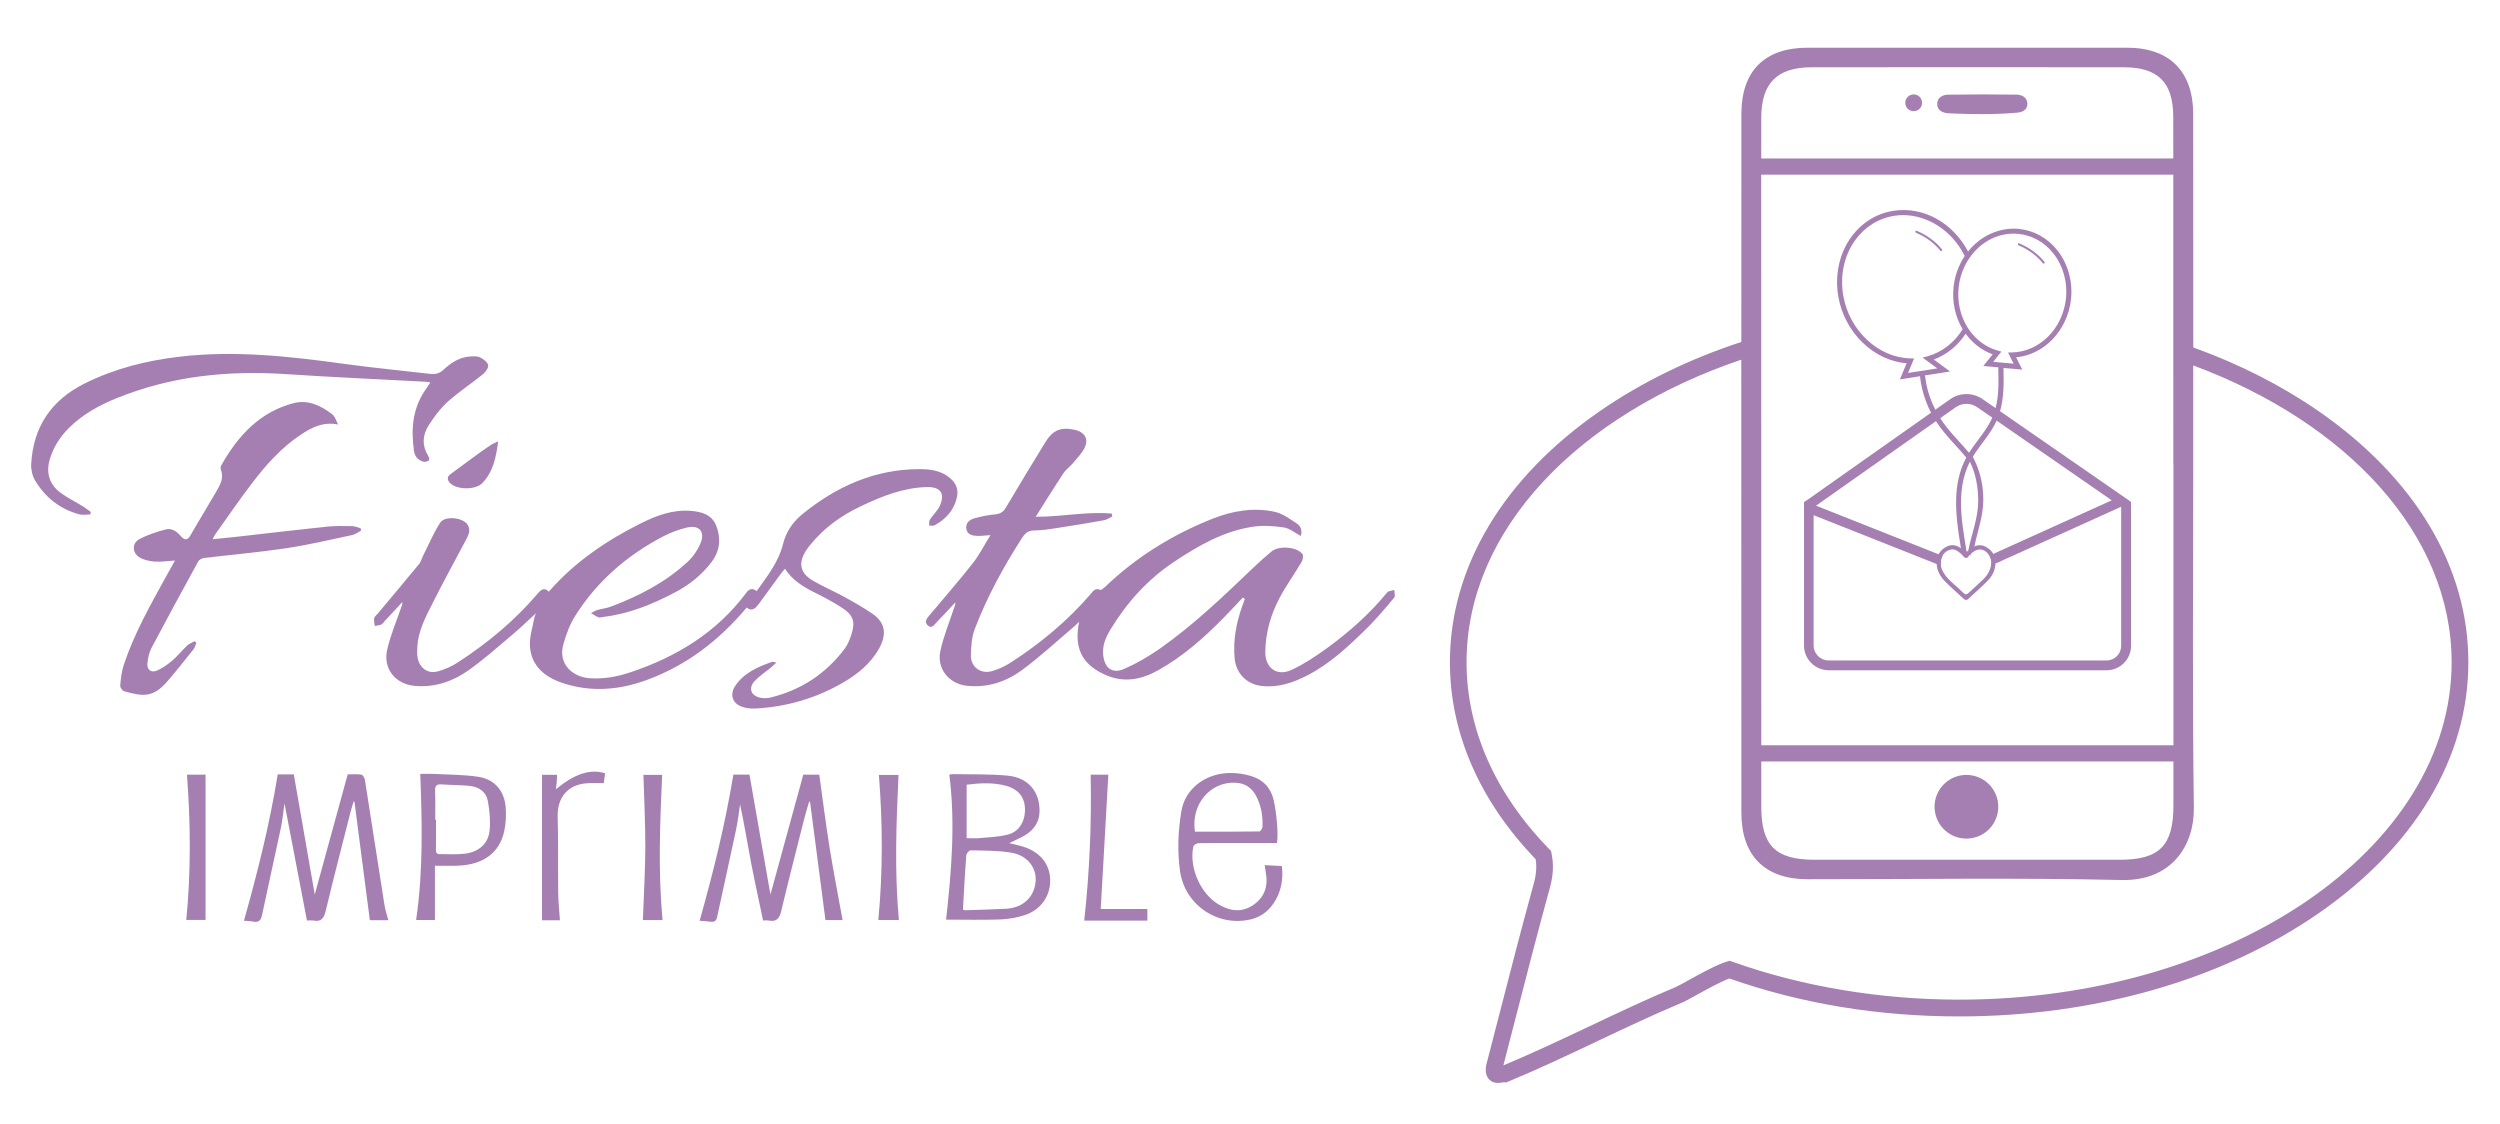<?xml version="1.0" encoding="utf-8"?>
<!-- Generator: Adobe Illustrator 25.3.1, SVG Export Plug-In . SVG Version: 6.00 Build 0)  -->
<svg version="1.1" id="Capa_1" xmlns="http://www.w3.org/2000/svg" xmlns:xlink="http://www.w3.org/1999/xlink" x="0px" y="0px"
	 viewBox="0 0 554 249" style="enable-background:new 0 0 554 249;" xml:space="preserve">
<style type="text/css">
	.st0{fill:#A57FB2;}
</style>
<g>
	<g>
		
			<ellipse transform="matrix(0.973 -0.23 0.23 0.973 -29.45 104.917)" class="st0" cx="435.82" cy="178.93" rx="7.06" ry="7.06"/>
		<path class="st0" d="M446.88,20.97c-5.06-0.07-10.11-0.07-15.17,0.01c-1.21,0.02-2.35,0.62-2.42,1.94
			c-0.07,1.56,1.21,2.12,2.56,2.19c2.42,0.11,4.87,0.19,7.32,0.18c2.63,0,5.25-0.1,7.83-0.32c1.24-0.11,2.33-0.67,2.27-2.04
			C449.2,21.61,448.1,20.99,446.88,20.97z"/>
		<circle class="st0" cx="424.07" cy="22.78" r="1.86"/>
		<path class="st0" d="M513.69,91.04c-8.27-5.71-17.59-10.41-27.66-14.04c0-17.24,0-34.47-0.02-51.71
			c-0.01-9.49-5.24-14.71-14.66-14.72c-23.6-0.02-47.21-0.02-70.81,0c-9.48,0.01-14.65,5.14-14.65,14.68
			c-0.01,16.84-0.01,33.68-0.01,50.52c-11.46,3.77-22.03,8.9-31.27,15.28c-21.48,14.83-33.31,34.61-33.31,55.71
			c0,15.64,6.57,30.72,19,43.63c0.27,1.68,0.14,3.41-0.41,5.4c-2.66,9.65-5.2,19.51-7.65,29.04c-0.96,3.74-1.92,7.48-2.9,11.22
			l-0.04,0.23c-0.06,0.5-0.26,2.02,0.78,3.01c0.58,0.55,1.25,0.69,1.84,0.69c0.39,0,0.75-0.06,1.02-0.11
			c0.11-0.02,0.26-0.05,0.34-0.05l0.45,0.07l0.48-0.2c6.91-2.87,13.4-5.95,19.68-8.93c6.03-2.86,12.26-5.81,18.83-8.57
			c0.67-0.28,1.8-0.91,3.23-1.7c2.25-1.24,5.25-2.91,7.28-3.66c15.87,5.58,32.99,8.41,50.91,8.41c30.02,0,58.27-8.09,79.54-22.77
			c21.48-14.83,33.31-34.61,33.31-55.71C547,125.65,535.17,105.87,513.69,91.04z M390.29,26.19c0-7.74,3.48-11.26,11.1-11.28
			c23.1-0.03,46.19-0.03,69.29,0c7.55,0.01,10.9,3.36,10.91,10.98c0,3.08,0,6.15,0.01,9.23h-91.31
			C390.29,32.14,390.29,29.16,390.29,26.19z M481.6,38.71c0.02,21.42,0.01,42.84,0.01,64.26c0.01,0,0.02,0,0.03,0
			c0,20.73,0,41.45,0,62.18H390.3c-0.02-42.15-0.03-84.29-0.02-126.44H481.6z M481.63,168.73c0,3.25,0,6.5,0,9.76
			c0,8.9-3.08,12.02-11.84,12.03c-22.58,0.01-45.15,0.01-67.73,0c-8.59-0.01-11.75-3.11-11.76-11.73c0-3.35,0-6.7,0-10.05H481.63z
			 M434.15,221.52c-17.48,0-34.86-2.91-50.28-8.41l-0.58-0.21l-0.59,0.18c-2.37,0.73-5.8,2.63-8.54,4.15
			c-1.22,0.68-2.38,1.32-2.87,1.52c-6.66,2.8-12.93,5.77-18.99,8.64c-6.13,2.9-12.46,5.9-19.15,8.7c0.9-3.45,1.78-6.91,2.67-10.36
			c2.45-9.52,4.98-19.36,7.63-28.98c0.77-2.78,0.88-5.21,0.37-7.65l-0.11-0.53l-0.38-0.38c-12-12.3-18.34-26.63-18.34-41.45
			c0-29.36,24.84-54.82,60.88-67.04c0,33.46,0,66.93,0.02,100.39c0,9.53,5.21,14.74,14.62,14.75c23.22,0.02,46.44-0.36,69.64,0.17
			c11.04,0.25,16.13-7.6,16.01-16.04c-0.36-25.41-0.13-50.84-0.14-76.26c0-7.24,0-14.49,0-21.73
			c34.07,12.67,57.26,37.39,57.26,65.76C543.3,187.98,494.33,221.52,434.15,221.52z"/>
	</g>
	<path class="st0" d="M436.61,123.15c0.06-0.15,0.11-0.3,0.18-0.44c-0.07,0.06-0.13,0.12-0.19,0.19
		C436.6,122.98,436.6,123.06,436.61,123.15z"/>
	<path class="st0" d="M436.61,123.15c0.06-0.15,0.11-0.3,0.18-0.44c-0.07,0.06-0.13,0.12-0.19,0.19
		C436.6,122.98,436.6,123.06,436.61,123.15z"/>
	<path class="st0" d="M472.09,111.11l-32.67-22.61c-2.17-1.55-5.1-1.56-7.28-0.02c-0.09,0.07-0.19,0.13-0.28,0.2
		c-0.27,0.19-0.54,0.38-0.81,0.57c-0.42,0.3-0.85,0.6-1.27,0.89c-0.55,0.39-1.11,0.78-1.66,1.17c-0.66,0.47-1.33,0.94-1.99,1.41
		c-0.75,0.53-1.51,1.06-2.26,1.59c-0.82,0.58-1.64,1.15-2.46,1.73c-0.86,0.61-1.73,1.22-2.59,1.83c-0.89,0.62-1.77,1.25-2.66,1.87
		c-0.89,0.63-1.78,1.25-2.66,1.88c-0.87,0.61-1.73,1.22-2.6,1.83c-0.82,0.58-1.65,1.16-2.47,1.74c-0.76,0.54-1.52,1.07-2.28,1.61
		c-0.67,0.48-1.35,0.95-2.02,1.43c-0.57,0.4-1.13,0.8-1.7,1.2c-0.44,0.31-0.88,0.62-1.31,0.93l-1.31,0.89
		c-0.09,0.1-0.04,0.24-0.04,0.36c0,0.37,0,0.73,0,1.1c0,0.56,0,1.13,0,1.69c0,0.73,0,1.46,0,2.19c0,0.86,0,1.72,0,2.57
		c0,0.95,0,1.9,0,2.86c0,1.01,0,2.02,0,3.03c0,1.03,0,2.07,0,3.1c0,1.02,0,2.05,0,3.07c0,0.98,0,1.95,0,2.93c0,0.89,0,1.79,0,2.68
		c0,0.78,0,1.56,0,2.33c0,0.63,0,1.25,0,1.88c0,0.44,0,0.88,0,1.31c0,0.22,0,0.43,0,0.65c0,0.02,0,0.03,0,0.05
		c0,3.02,2.46,5.48,5.48,5.48h61.58c2.99,0,5.41-2.43,5.41-5.41v-31.79C472.21,111.16,472.09,111.11,472.09,111.11z M470.05,143.11
		c0,1.79-1.46,3.25-3.25,3.25h-61.58c-1.83,0-3.32-1.49-3.32-3.32v-28.87l28.22,11.19c-0.06-0.37-0.07-0.75,0-1.15
		c0.01-0.09,0.03-0.17,0.05-0.26c0.03-0.12,0.06-0.23,0.1-0.34c0.05-0.16,0.13-0.29,0.2-0.43l-28.04-11.12l30.96-21.82
		c1.41-1,3.37-0.99,4.79,0.02l29.78,20.61l-27.09,12.25c0.04,0.07,0.09,0.14,0.12,0.21c0.12,0.25,0.2,0.51,0.25,0.77
		c0.03,0.17,0.06,0.33,0.07,0.5c-0.01,0.25-0.04,0.49-0.09,0.73l28.83-13.04V143.11z"/>
	<g>
		<path class="st0" d="M430,55.57c0.19,0.23,0.52-0.1,0.33-0.33c-1.48-1.83-3.46-3.2-5.62-4.11c-0.28-0.12-0.4,0.34-0.12,0.45
			C426.68,52.46,428.57,53.81,430,55.57z"/>
		<path class="st0" d="M447.43,53.91c-0.28-0.12-0.4,0.34-0.12,0.45c2.09,0.88,3.98,2.23,5.41,3.99c0.19,0.23,0.52-0.1,0.33-0.33
			C451.56,56.19,449.59,54.82,447.43,53.91z"/>
		<path class="st0" d="M455.86,55.41c-2.13-2.66-5.1-4.32-8.36-4.67c-4.27-0.46-8.55,1.44-11.38,4.99
			c-3.37-6.37-9.83-9.98-16.37-9.04c-3.82,0.55-7.2,2.63-9.53,5.85c-2.64,3.66-3.68,8.48-2.84,13.24
			c1.41,7.95,7.83,14.14,15.13,14.72l-1.49,3.57l4.47-0.7c0,0.04-0.02,0.07-0.01,0.12c0.42,3.67,1.72,7.18,3.79,10.24
			c1.88,2.78,4.32,5.1,6.47,7.66c-3.18,5.87-2.39,12.68-1.36,19.08c0.06,0.34,0.11,0.69,0.16,1.03c-0.88-0.65-1.89-0.95-2.99-0.45
			c-1.04,0.47-1.78,1.21-2.14,2.21c-0.05,0.15-0.1,0.31-0.14,0.47c-0.05,0.24-0.09,0.49-0.1,0.76c-0.02,0.52,0.03,1.01,0.14,1.47
			c0.27,1.1,0.89,2.05,1.72,2.89c1.33,1.34,2.76,2.58,4.14,3.86c0.32,0.3,0.64,0.35,0.98,0.03c1.43-1.33,2.91-2.62,4.28-4.01
			c0.87-0.88,1.49-1.92,1.69-3.14c0.04-0.26,0.07-0.52,0.07-0.79c0-0.42-0.04-0.81-0.13-1.17c-0.06-0.23-0.14-0.44-0.23-0.65
			c-0.36-0.79-0.98-1.41-1.86-1.85c-0.52-0.26-1.03-0.35-1.51-0.3c-0.12,0.01-0.24,0.03-0.36,0.06c-0.19,0.04-0.38,0.11-0.56,0.2
			c0.18-0.92,0.38-1.83,0.64-2.75c0.22-0.83,0.44-1.65,0.63-2.49c0.38-1.64,0.68-3.31,0.69-5c0.02-3.34-0.71-6.61-2.33-9.64
			c1.7-2.77,4.04-5.14,5.35-8.13c1.58-3.61,1.55-7.57,1.46-11.43c0-0.05-0.02-0.08-0.03-0.12l4.19,0.37l-1.37-2.72
			c6.24-0.58,11.39-5.94,12.16-12.82C459.37,62.38,458.25,58.39,455.86,55.41z M422.82,82.65l1.34-3.21l-0.82-0.02
			c-7.1-0.16-13.49-6.11-14.86-13.84c-0.79-4.46,0.17-8.97,2.64-12.38c2.15-2.97,5.27-4.89,8.78-5.4c0.61-0.09,1.22-0.13,1.84-0.13
			c5.52,0,10.92,3.52,13.64,9.06c-1.34,2.01-2.19,4.35-2.46,6.81c-0.37,3.32,0.34,6.65,2,9.41c-1.82,2.97-4.56,5.09-7.75,5.99
			l-1.11,0.31l3.24,2.39L422.82,82.65z M437.93,121.94c1.02-0.41,1.98-0.09,2.76,0.96c0.11,0.15,0.2,0.31,0.28,0.48
			c0.12,0.25,0.2,0.51,0.25,0.77c0.03,0.17,0.06,0.33,0.07,0.5c-0.03,0.52-0.13,1.01-0.29,1.46c-0.32,0.88-0.86,1.65-1.56,2.32
			c-1.04,1.01-2.14,1.95-3.19,2.95c-0.45,0.43-0.79,0.42-1.21-0.03c-1.23-1.28-2.73-2.3-3.83-3.7c-0.29-0.37-0.55-0.75-0.74-1.15
			c-0.34-0.69-0.5-1.43-0.37-2.25c0.01-0.09,0.03-0.17,0.05-0.26c0.03-0.12,0.06-0.23,0.1-0.34c0.3-0.88,0.89-1.52,1.83-1.81
			c0.97-0.31,1.7,0.2,2.37,0.79c0.25,0.22,0.48,0.45,0.69,0.71c0.08,0.09,0.15,0.16,0.23,0.21c0.16,0.11,0.32,0.13,0.48,0.07
			c0.12-0.05,0.24-0.15,0.36-0.31c0,0,0,0,0-0.01c0.07-0.09,0.14-0.18,0.22-0.26c0.05-0.05,0.1-0.1,0.15-0.15
			c0.06-0.06,0.12-0.13,0.19-0.19c0.12-0.11,0.25-0.22,0.38-0.32c0.2-0.15,0.4-0.27,0.59-0.37
			C437.81,121.99,437.87,121.96,437.93,121.94z M438.37,111.06c0,3.71-1.49,7.32-2.21,10.98c-0.02,0.02-0.05,0.05-0.08,0.06
			c-0.11,0.08-0.2,0.12-0.29,0.15c-0.57-3.63-1.24-7.25-1.23-10.92c0-3.11,0.54-6.21,1.95-8.98c0.01-0.01,0.01-0.02,0.02-0.04
			C437.86,105.03,438.37,108.03,438.37,111.06z M441.74,91.95c-1.19,3.14-3.62,5.59-5.4,8.38c-1.6-1.88-3.35-3.64-4.89-5.57
			c-2.6-3.24-4.36-7.14-4.83-11.28c-0.01-0.11-0.06-0.2-0.11-0.28l5.62-0.88l-3.6-2.65c2.86-1.06,5.31-3.05,7.06-5.72
			c1.55,2.13,3.63,3.72,5.99,4.57l-2.08,2.59l3.36,0.3c-0.02,0.06-0.04,0.13-0.04,0.22C442.91,85.1,442.99,88.66,441.74,91.95z
			 M457.81,66.23c-0.74,6.64-5.87,11.74-11.94,11.87l-0.89,0.02l1.24,2.47l-4.53-0.41l1.82-2.26l-0.82-0.23
			c-2.69-0.75-5.05-2.55-6.64-5.06c-1.65-2.6-2.36-5.79-2.01-8.98c0.26-2.38,1.11-4.65,2.45-6.56c2.62-3.74,6.69-5.7,10.89-5.25
			c2.96,0.32,5.66,1.83,7.6,4.26C457.19,58.86,458.22,62.55,457.81,66.23z"/>
	</g>
</g>
<g>
	<path class="st0" d="M165.46,134.64c-6.14,7.33-13.33,12.8-22.09,16.03c-6.12,2.25-12.42,2.79-18.71,0.68
		c-3.92-1.31-6.97-3.76-7.23-8.22c-0.11-2,0.57-4.04,0.94-6.06c0.1-0.55,0.36-1.07,0.41-1.19c-1.62,1.48-3.44,3.26-5.38,4.89
		c-3.12,2.64-6.19,5.35-9.51,7.72c-3.52,2.51-7.54,3.9-11.96,3.51c-4.32-0.39-7.09-3.82-6.13-8.02c0.74-3.28,2.1-6.42,3.19-9.62
		c0.09-0.27,0.22-0.52,0.15-0.92c-1.28,1.38-2.56,2.75-3.84,4.13c-0.27,0.29-0.5,0.67-0.83,0.83c-0.43,0.2-0.95,0.22-1.42,0.31
		c-0.06-0.58-0.23-1.18-0.13-1.73c0.07-0.38,0.53-0.69,0.81-1.03c3.07-3.67,6.14-7.32,9.18-11.01c0.38-0.46,0.51-1.12,0.79-1.67
		c1.25-2.49,2.34-5.09,3.83-7.43c1.02-1.6,5.02-1.19,6.07,0.41c0.68,1.04,0.36,2.05-0.17,3.06c-2.57,4.82-5.17,9.62-7.64,14.49
		c-1.53,3.02-3.12,6.06-3.32,9.55c-0.05,0.83-0.07,1.69,0.09,2.49c0.45,2.24,2.27,3.54,4.47,2.94c1.59-0.43,3.16-1.16,4.54-2.06
		c6.51-4.25,12.46-9.18,17.52-15.11c0.75-0.88,1.44-1.58,2.52-0.5c5.8-6.63,12.84-11.37,20.53-15.2c3.42-1.7,6.98-3.01,10.92-2.7
		c2.42,0.19,4.69,0.82,5.66,3.31c1.08,2.77,0.84,5.51-1,7.97c-2.17,2.89-4.93,5.09-8.11,6.77c-5.04,2.66-10.27,4.79-15.99,5.46
		c-0.34,0.04-0.73,0.18-1.02,0.07c-0.58-0.23-1.1-0.6-1.64-0.92c0.47-0.24,0.91-0.55,1.4-0.69c0.99-0.29,2.05-0.39,3.01-0.75
		c6.22-2.35,12.09-5.37,17-9.92c1.22-1.13,2.26-2.64,2.89-4.18c1.03-2.51-0.34-4.05-3-3.43c-1.8,0.42-3.6,1.08-5.25,1.94
		c-8.02,4.18-14.68,9.94-19.53,17.6c-1.19,1.88-1.99,4.07-2.61,6.21c-1.38,4.72,2.33,7.4,5.7,7.64c3.16,0.23,6.2-0.32,9.16-1.32
		c10.24-3.43,19.12-8.84,25.66-17.63c0.65-0.87,1.33-1.09,2.3-0.36c2.36-3.33,4.84-6.45,5.83-10.43c0.66-2.68,2.17-4.89,4.27-6.6
		c7.54-6.14,16.04-9.98,25.95-9.99c2.41,0,4.83,0.31,6.81,2c1.42,1.22,1.92,2.64,1.45,4.47c-0.7,2.78-2.47,4.65-4.9,5.98
		c-0.32,0.17-0.79,0.05-1.2,0.06c0.04-0.44-0.06-0.97,0.15-1.3c0.69-1.06,1.7-1.96,2.21-3.08c1.22-2.69,0.17-4.21-2.76-4.15
		c-5.26,0.09-10.02,2.01-14.67,4.21c-4.33,2.04-8.17,4.77-11.21,8.51c-0.34,0.42-0.69,0.84-0.98,1.3c-1.81,2.82-1.37,5.04,1.52,6.73
		c2.21,1.29,4.58,2.3,6.83,3.53c2.15,1.18,4.3,2.4,6.33,3.78c3.1,2.1,3.09,4.85,1.46,7.75c-1.81,3.22-4.59,5.53-7.72,7.37
		c-6.05,3.56-12.62,5.51-19.63,5.89c-1.05,0.06-2.2-0.07-3.18-0.45c-2.04-0.79-2.54-2.79-1.31-4.59c1.97-2.9,5-4.19,8.14-5.3
		c0.16-0.06,0.37,0.05,0.97,0.16c-0.55,0.5-0.88,0.82-1.23,1.11c-1.2,0.99-2.54,1.85-3.59,2.98c-1.49,1.6-0.81,3.33,1.38,3.72
		c0.71,0.12,1.5,0.09,2.2-0.08c6.71-1.66,12.17-5.24,16.33-10.75c0.72-0.96,1.2-2.15,1.56-3.31c0.82-2.61,0.42-4.11-1.85-5.64
		c-2.15-1.45-4.5-2.63-6.82-3.81c-2.37-1.2-4.52-2.61-6.08-5.01c-0.28,0.33-0.54,0.59-0.75,0.87c-1.69,2.3-3.36,4.62-5.05,6.92
		C167.43,134.75,166.71,135.61,165.46,134.64z"/>
	<path class="st0" d="M275.44,132.4c-1.38,1.45-2.75,2.93-4.15,4.36c-4.43,4.53-9.14,8.72-14.71,11.81
		c-3.64,2.02-7.46,2.79-11.49,1.04c-5.24-2.28-7.16-5.87-5.96-11.81c-0.59,0.55-0.93,0.9-1.3,1.21c-3.76,3.18-7.37,6.54-11.33,9.46
		c-3.55,2.62-7.7,3.99-12.24,3.5c-3.98-0.43-6.71-3.8-5.88-7.69c0.69-3.24,1.99-6.35,3.03-9.52c0.13-0.4,0.32-0.78,0.3-1.28
		c-1.4,1.5-2.77,3.02-4.21,4.48c-0.5,0.51-1.03,1.47-1.92,0.62c-0.82-0.79-0.21-1.51,0.35-2.18c3.23-3.85,6.53-7.64,9.64-11.58
		c1.44-1.83,2.5-3.96,3.92-6.24c-1.17,0.08-1.98,0.2-2.79,0.18c-1.1-0.04-2.31-0.18-2.55-1.52c-0.23-1.29,0.67-2.07,1.77-2.38
		c1.51-0.42,3.07-0.74,4.62-0.88c1.11-0.11,1.78-0.52,2.34-1.46c2.89-4.87,5.81-9.72,8.78-14.54c1.69-2.74,3.5-3.42,6.63-2.7
		c1.96,0.45,2.96,1.9,2.16,3.73c-0.58,1.33-1.71,2.45-2.66,3.6c-0.65,0.78-1.54,1.38-2.1,2.22c-2.06,3.11-4.02,6.28-6.18,9.69
		c5.81,0.02,11.32-1.22,16.84-0.71c0.05,0.21,0.1,0.42,0.15,0.62c-0.62,0.3-1.21,0.75-1.86,0.86c-3.59,0.64-7.18,1.23-10.78,1.78
		c-1.56,0.24-3.14,0.48-4.7,0.48c-1.4,0-2.07,0.71-2.75,1.77c-4.07,6.36-7.68,12.96-10.38,20.01c-0.7,1.82-0.83,3.93-0.88,5.92
		c-0.05,2.47,2.09,4.14,4.52,3.51c1.54-0.4,3.06-1.12,4.4-1.99c6.53-4.23,12.46-9.17,17.56-15.06c0.57-0.65,1.01-1.5,2.18-1
		c0.22,0.1,0.75-0.35,1.05-0.63c6.93-6.63,14.93-11.6,23.82-15.12c4.41-1.75,9.08-2.56,13.77-1.55c1.78,0.38,3.41,1.62,4.99,2.65
		c0.88,0.58,1.16,1.63,0.82,2.71c-1.3-0.68-2.48-1.7-3.78-1.89c-2.26-0.34-4.64-0.49-6.88-0.15c-6.48,0.98-12.05,4.19-17.41,7.76
		c-5.84,3.89-10.44,8.97-14.07,14.95c-1.06,1.74-1.87,3.55-1.65,5.7c0.3,2.9,1.98,4.25,4.63,3.1c2.77-1.21,5.44-2.77,7.92-4.5
		c7.65-5.37,14.35-11.86,21.09-18.29c1.18-1.12,2.41-2.19,3.65-3.23c1.6-1.35,5.52-1.1,6.85,0.53c0.27,0.33,0.12,1.29-0.16,1.76
		c-1.6,2.71-3.46,5.27-4.92,8.04c-1.95,3.69-3.08,7.67-3.14,11.88c-0.05,3.57,2.54,5.53,5.79,4.03c2.88-1.33,5.57-3.14,8.14-5.02
		c4.82-3.53,9.27-7.5,13.07-12.15c0.3-0.37,1.05-0.37,1.59-0.55c0.01,0.57,0.26,1.35-0.01,1.68c-1.99,2.37-3.98,4.76-6.19,6.92
		c-3.97,3.9-8.04,7.73-13.06,10.32c-3.2,1.65-6.53,2.78-10.21,2.34c-3.31-0.4-5.63-2.83-5.92-6.17c-0.35-3.9,0.34-7.64,1.62-11.31
		c0.21-0.59,0.43-1.18,0.64-1.77C275.72,132.63,275.58,132.52,275.44,132.4z"/>
	<path class="st0" d="M74.93,94.07c-3.38-0.67-5.9,0.68-8.3,2.27c-4.33,2.88-7.73,6.73-10.84,10.81c-2.81,3.68-5.41,7.51-8.1,11.27
		c-0.16,0.23-0.27,0.49-0.58,1.08c2.05-0.21,3.83-0.38,5.6-0.58c6.56-0.74,13.12-1.52,19.69-2.21c1.86-0.19,3.74-0.15,5.62-0.12
		c0.63,0.01,1.26,0.31,1.9,0.48c0.03,0.17,0.06,0.35,0.09,0.52c-0.65,0.34-1.27,0.84-1.97,0.98c-4.86,1.03-9.71,2.18-14.62,2.92
		c-6.04,0.9-12.14,1.43-18.21,2.16c-0.46,0.06-1.07,0.38-1.28,0.77c-3.5,6.38-6.98,12.77-10.38,19.2c-0.51,0.97-0.74,2.15-0.87,3.26
		c-0.19,1.53,0.77,2.31,2.18,1.69c1.23-0.55,2.36-1.37,3.39-2.25c1.15-0.99,2.1-2.21,3.21-3.25c0.45-0.43,1.09-0.66,1.65-0.98
		c0.13,0.11,0.27,0.23,0.4,0.34c-0.2,0.49-0.3,1.05-0.62,1.45c-1.9,2.39-3.8,4.78-5.79,7.09c-3.28,3.81-5.58,3.3-9.56,2.22
		c-0.4-0.11-0.93-0.84-0.9-1.24c0.14-1.55,0.3-3.15,0.79-4.62c2.28-6.85,5.81-13.12,9.28-19.41c0.64-1.15,1.28-2.3,2.07-3.71
		c-1.69,0.1-3.14,0.35-4.56,0.23c-1.17-0.1-2.48-0.37-3.43-1.01c-1.58-1.05-1.51-3.13,0.17-4c1.81-0.94,3.8-1.59,5.78-2.11
		c1.34-0.35,2.46,0.46,3.34,1.49c0.88,1.03,1.5,0.93,2.19-0.28c1.85-3.25,3.83-6.43,5.7-9.67c0.86-1.49,1.71-3.02,0.95-4.87
		c-0.11-0.26,0.02-0.71,0.18-0.99c3.69-6.49,8.51-11.75,16.03-13.68c3.14-0.8,6.03,0.58,8.51,2.5
		C74.27,92.31,74.51,93.31,74.93,94.07z"/>
	<path class="st0" d="M20.01,114c-0.84,0-1.72,0.18-2.5-0.03c-4.24-1.17-7.48-3.74-9.71-7.46c-0.62-1.03-0.95-2.43-0.89-3.63
		C7.34,94.65,11.32,88.7,18.72,85c6.65-3.32,13.73-5.1,21.08-5.96c12.32-1.44,24.5-0.06,36.68,1.62c6.3,0.87,12.63,1.46,18.94,2.2
		c1.15,0.13,2.03-0.15,2.91-0.97c1.68-1.56,3.59-2.79,5.99-2.9c0.68-0.03,1.47-0.09,2.03,0.19c0.73,0.38,1.63,1,1.82,1.68
		c0.15,0.54-0.51,1.55-1.08,2.01c-2.59,2.11-5.42,3.95-7.9,6.18c-1.65,1.49-3.03,3.37-4.23,5.26c-1.34,2.12-1.49,4.44-0.07,6.7
		c0.18,0.28,0.29,0.93,0.17,1.02c-0.32,0.22-0.84,0.38-1.21,0.29c-1.2-0.32-1.94-1.18-2.11-2.4c-0.66-4.64-0.36-9.13,2.31-13.2
		c0.4-0.61,0.81-1.21,1.31-1.95c-0.4-0.08-0.66-0.16-0.93-0.17c-10.34-0.56-20.68-1-31.01-1.69c-12.87-0.86-25.4,0.41-37.43,5.27
		c-3.99,1.61-7.75,3.66-10.83,6.77c-1.9,1.93-3.31,4.14-4.1,6.74c-0.92,3.01-0.16,5.7,2.42,7.55c1.55,1.12,3.28,1.98,4.92,2.99
		c0.6,0.37,1.16,0.81,1.73,1.23C20.11,113.65,20.06,113.82,20.01,114z"/>
	<path class="st0" d="M54.06,204.04c3.01-10.72,5.71-21.42,7.48-32.44c1.17,0,2.43,0,3.57,0c1.57,9,3.12,17.92,4.64,26.63
		c2.39-8.72,4.82-17.58,7.3-26.63c0.88,0,1.97-0.1,3.03,0.06c0.32,0.05,0.72,0.75,0.79,1.2c1.47,9.27,2.89,18.55,4.35,27.82
		c0.17,1.06,0.54,2.08,0.85,3.24c-1.44,0-2.78,0-4.11,0c-1.14-8.79-2.28-17.52-3.41-26.25c-0.06-0.02-0.13-0.04-0.19-0.07
		c-0.28,0.95-0.58,1.9-0.82,2.86c-1.81,7.15-3.66,14.29-5.38,21.46c-0.39,1.63-1.03,2.41-2.75,2.07c-0.33-0.07-0.68-0.01-1.39-0.01
		c-1.65-8.61-3.3-17.21-4.97-25.93c-0.28,1.89-0.46,3.74-0.84,5.55c-1.35,6.4-2.8,12.77-4.14,19.17c-0.25,1.19-0.73,1.71-1.98,1.46
		C55.41,204.08,54.72,204.09,54.06,204.04z"/>
	<path class="st0" d="M178.01,171.66c1.14,0,2.36,0,3.54,0c0.76,5.45,1.43,10.84,2.29,16.21c0.86,5.33,1.9,10.63,2.88,16.02
		c-1.1,0-2.44,0-3.8,0c-1.14-8.73-2.27-17.46-3.41-26.19c-0.07-0.02-0.13-0.05-0.2-0.07c-0.37,1.28-0.78,2.55-1.1,3.84
		c-1.72,6.81-3.47,13.62-5.1,20.46c-0.39,1.63-1.06,2.4-2.76,2.06c-0.33-0.07-0.68-0.01-1.25-0.01c-0.9-4.29-1.84-8.54-2.66-12.81
		c-0.82-4.28-1.51-8.59-2.44-12.91c-0.28,1.82-0.48,3.67-0.86,5.47c-1.37,6.49-2.82,12.96-4.22,19.45c-0.17,0.81-0.54,1.2-1.41,1.08
		c-0.82-0.11-1.65-0.15-2.47-0.22c3.02-10.71,5.65-21.38,7.48-32.39c1.08,0,2.33,0,3.56,0c1.56,8.91,3.12,17.84,4.65,26.58
		C173.1,189.56,175.53,180.69,178.01,171.66z"/>
	<path class="st0" d="M223.66,186.84c1.27,0.33,2.38,0.53,3.43,0.9c3.58,1.25,5.59,3.89,5.63,7.31c0.05,3.47-2.05,6.55-5.56,7.71
		c-1.75,0.58-3.65,0.92-5.49,0.99c-4.08,0.14-8.16,0.04-12.02,0.04c1.18-10.6,2.1-21.28,0.72-32.14c0.23-0.03,0.6-0.11,0.96-0.1
		c4.03,0.09,8.09-0.06,12.1,0.35c4.52,0.46,7.07,3.7,6.93,8.04c-0.08,2.34-1.31,3.98-3.21,5.15
		C226.09,185.71,224.95,186.19,223.66,186.84z M213.39,201.57c0.26,0.07,0.39,0.14,0.53,0.14c3.01-0.1,6.02-0.17,9.02-0.33
		c3.7-0.19,6.24-2.55,6.55-5.98c0.27-3.04-1.75-5.81-5.3-6.43c-2.98-0.52-6.07-0.46-9.11-0.54c-0.32-0.01-0.92,0.71-0.95,1.12
		C213.82,193.51,213.62,197.49,213.39,201.57z M214.21,173.89c0,4.06,0,7.92,0,11.85c1.05,0,1.94,0.07,2.81-0.01
		c2.19-0.22,4.45-0.25,6.53-0.85c2.49-0.72,3.76-3.22,3.57-5.99c-0.16-2.37-1.6-4.06-4.15-4.75
		C220.07,173.35,217.14,173.52,214.21,173.89z"/>
	<path class="st0" d="M282.96,186.81c-3.31,0-6.66,0-10,0c-2.47,0-4.94-0.03-7.4,0.04c-0.39,0.01-1.05,0.42-1.12,0.75
		c-0.98,4.62,1.58,10.43,5.58,12.81c2.52,1.5,5.11,1.88,7.66,0.17c2.57-1.73,3.38-4.23,2.82-7.22c-0.09-0.47-0.15-0.95-0.25-1.64
		c1.34,0.07,2.58,0.13,3.8,0.19c0.76,5.43-2.1,10.53-6.48,11.72c-7.42,2.02-15-2.94-16.07-10.56c-0.63-4.47-0.45-8.95,0.31-13.38
		c0.82-4.81,5.18-8.27,10.58-8.39c1.6-0.04,3.27,0.19,4.8,0.65c2.61,0.78,4.38,2.5,5.04,5.28
		C282.85,179.89,283.36,185.1,282.96,186.81z M264.8,184.3c4.74,0,9.5,0.02,14.26-0.05c0.25,0,0.69-0.65,0.71-1.01
		c0.09-2.44-0.29-4.81-1.48-6.98c-0.97-1.77-2.47-2.71-4.53-2.81C268.17,173.18,263.86,178.29,264.8,184.3z"/>
	<path class="st0" d="M96.38,191.85c0,4.06,0,7.99,0,12.02c-1.41,0-2.77,0-4.17,0c1.57-10.66,1.34-21.36,0.92-32.37
		c1.05,0,2.15-0.05,3.25,0.01c3.19,0.17,6.42,0.14,9.57,0.62c3.63,0.55,5.82,3.09,6.11,6.76c0.14,1.79,0.04,3.67-0.35,5.41
		c-1.08,4.74-4.64,7.3-10.17,7.53C99.92,191.91,98.3,191.85,96.38,191.85z M96.45,181.65c0.06,0,0.11,0,0.17,0
		c0,2.16,0.03,4.33-0.02,6.49c-0.02,0.71,0.09,1.15,0.91,1.14c1.82-0.03,3.66,0.13,5.45-0.09c3.12-0.38,5.21-2.18,5.53-5.08
		c0.23-2.15,0.01-4.41-0.37-6.56c-0.36-2.05-1.95-3.18-4-3.39c-2.1-0.22-4.23-0.19-6.34-0.34c-1.17-0.08-1.4,0.45-1.36,1.49
		C96.5,177.42,96.45,179.54,96.45,181.65z"/>
	<path class="st0" d="M124.08,203.93c-1.49,0-2.8,0-3.97,0c0-10.76,0-21.44,0-32.23c1,0,2.11,0,3.34,0
		c-0.03,0.6-0.04,1.13-0.08,1.66c-0.04,0.46-0.11,0.91-0.19,1.53c4.25-3.46,7.59-4.55,10.92-3.53c-0.1,0.67-0.19,1.37-0.31,2.19
		c-1.29,0-2.47-0.06-3.64,0.01c-4.3,0.26-6.69,3.15-6.57,7.41c0.16,5.65,0.05,11.31,0.12,16.96
		C123.73,199.89,123.94,201.84,124.08,203.93z"/>
	<path class="st0" d="M245.61,171.66c-0.56,9.93-1.12,19.81-1.69,29.77c3.45,0,6.82,0,10.34,0c0,0.73,0,1.67,0,2.58
		c-4.68,0-9.33,0-14,0c1.2-10.84,1.65-21.52,1.43-32.35C242.98,171.66,244.27,171.66,245.61,171.66z"/>
	<path class="st0" d="M199.19,203.87c-1.51,0-2.96,0-4.55,0c1.01-10.68,0.98-21.34,0.12-32.14c1.38,0,2.82,0,4.35,0
		C198.62,182.42,198.2,193.1,199.19,203.87z"/>
	<path class="st0" d="M41.43,171.66c1.47,0,2.83,0,4.12,0c0,10.73,0,21.41,0,32.2c-1.28,0-2.78,0-4.27,0
		C42.33,193.14,42.25,182.49,41.43,171.66z"/>
	<path class="st0" d="M146.82,203.88c-1.56,0-3.02,0-4.36,0c0.19-5.36,0.52-10.69,0.54-16.02c0.02-5.35-0.26-10.7-0.42-16.15
		c1.25,0,2.64,0,4.15,0C146.26,182.42,145.81,193.1,146.82,203.88z"/>
	<path class="st0" d="M110.4,97.8c-0.48,3.56-1.11,6.77-3.54,9.28c-1.5,1.55-5.85,1.5-7.23-0.15c-0.59-0.71-0.53-1.32,0.21-1.87
		c1.66-1.22,3.31-2.45,4.98-3.67c1.27-0.92,2.54-1.85,3.85-2.72C109.21,98.3,109.82,98.08,110.4,97.8z"/>
</g>
</svg>

